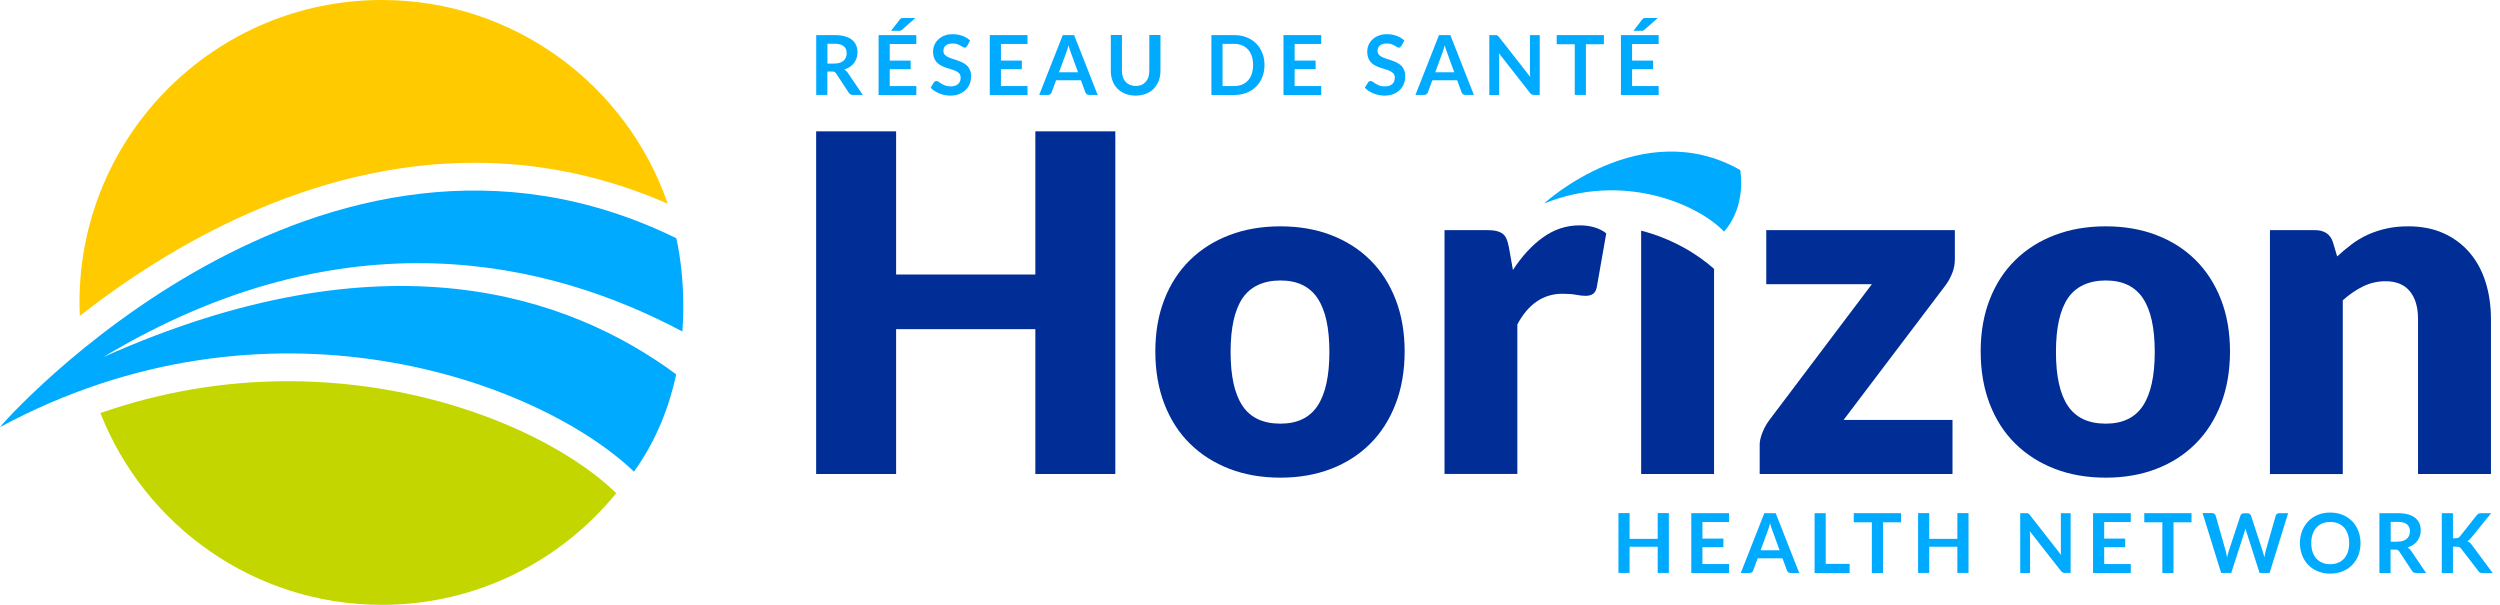 <?xml version="1.0" encoding="UTF-8"?> <svg xmlns="http://www.w3.org/2000/svg" width="310" height="75" viewBox="0 0 310 75" fill="none"><g clip-path="url(#clip0_52_2871)"><path d="M12.8 44.283C42.866 26.237 68.269 32.401 84.615 41.106C85.105 34.487 83.86 29.542 83.86 29.542C39.62 7.856 0 52.765 0 52.962C33.164 35.088 66.569 47.013 78.614 58.483C81.422 54.568 83.001 50.37 83.851 46.42C70.484 36.539 47.63 28.718 12.8 44.283Z" fill="#00AAFF"></path><path d="M58.843 20.184C67.05 20.184 75.095 21.892 82.804 25.258C77.722 10.56 63.779 0 47.356 0C26.648 0 9.856 16.793 9.856 37.5C9.856 38.058 9.873 38.608 9.899 39.166C20.896 30.563 38.402 20.184 58.834 20.184H58.843Z" fill="#FFCB00"></path><path d="M76.237 60.98C69.068 54.155 53.769 47.27 35.723 47.27C27.747 47.27 19.961 48.6 12.449 51.219C17.926 65.144 31.482 75 47.347 75C59.083 75 69.54 69.591 76.417 61.152L76.228 60.971L76.237 60.98Z" fill="#C4D600"></path><path d="M138.299 58.774H128.383V40.814H111.118V58.774H101.202V16.286H111.118V34.04H128.383V16.286H138.299V58.774Z" fill="#002D96"></path><path d="M158.774 28.065C161.066 28.065 163.161 28.426 165.041 29.147C166.93 29.868 168.544 30.898 169.901 32.238C171.257 33.577 172.304 35.208 173.051 37.123C173.798 39.037 174.176 41.192 174.176 43.579C174.176 45.965 173.798 48.163 173.051 50.095C172.304 52.027 171.257 53.675 169.901 55.023C168.553 56.371 166.93 57.418 165.041 58.139C163.153 58.869 161.066 59.23 158.774 59.23C156.482 59.23 154.353 58.869 152.464 58.139C150.567 57.41 148.936 56.371 147.562 55.023C146.188 53.675 145.132 52.027 144.385 50.095C143.638 48.163 143.261 45.991 143.261 43.579C143.261 41.166 143.638 39.037 144.385 37.123C145.132 35.208 146.197 33.577 147.562 32.238C148.936 30.898 150.567 29.868 152.464 29.147C154.361 28.426 156.465 28.065 158.774 28.065ZM158.774 52.533C160.852 52.533 162.388 51.803 163.367 50.335C164.346 48.867 164.844 46.635 164.844 43.648C164.844 40.66 164.354 38.428 163.367 36.968C162.388 35.509 160.852 34.779 158.774 34.779C156.697 34.779 155.074 35.509 154.078 36.968C153.091 38.428 152.593 40.651 152.593 43.648C152.593 46.644 153.091 48.876 154.078 50.335C155.065 51.803 156.636 52.533 158.774 52.533Z" fill="#002D96"></path><path d="M179.121 58.774V28.537H184.487C184.933 28.537 185.311 28.58 185.611 28.657C185.912 28.734 186.169 28.854 186.367 29.017C186.573 29.181 186.727 29.404 186.83 29.67C186.933 29.945 187.028 30.271 187.105 30.657L187.603 33.482C188.711 31.773 189.955 30.417 191.338 29.43C192.72 28.442 194.222 27.944 195.853 27.944C197.236 27.944 198.343 28.279 199.176 28.932L198.008 35.577C197.931 35.989 197.776 36.272 197.545 36.435C197.313 36.598 197.004 36.684 196.609 36.684C196.274 36.684 195.888 36.641 195.441 36.555C194.995 36.469 194.428 36.426 193.75 36.426C191.38 36.426 189.509 37.688 188.152 40.221V58.765H179.112L179.121 58.774Z" fill="#002D96"></path><path d="M242.402 32.151C242.402 32.77 242.282 33.371 242.05 33.929C241.818 34.495 241.544 34.976 241.235 35.388L228.606 52.069H242.11V58.774H218.201V55.1C218.201 54.73 218.304 54.267 218.51 53.717C218.716 53.168 218.999 52.636 219.368 52.129L232.109 35.242H219.016V28.537H242.402V32.151Z" fill="#002D96"></path><path d="M261.118 28.065C263.41 28.065 265.505 28.426 267.385 29.147C269.274 29.868 270.888 30.898 272.244 32.238C273.592 33.577 274.648 35.208 275.395 37.123C276.142 39.037 276.52 41.192 276.52 43.579C276.52 45.965 276.142 48.163 275.395 50.095C274.648 52.027 273.601 53.675 272.244 55.023C270.896 56.371 269.274 57.418 267.385 58.139C265.496 58.869 263.41 59.23 261.118 59.23C258.826 59.23 256.697 58.869 254.808 58.139C252.91 57.41 251.279 56.371 249.906 55.023C248.532 53.675 247.476 52.027 246.729 50.095C245.982 48.163 245.604 45.991 245.604 43.579C245.604 41.166 245.982 39.037 246.729 37.123C247.476 35.208 248.541 33.577 249.906 32.238C251.279 30.898 252.91 29.868 254.808 29.147C256.705 28.426 258.808 28.065 261.118 28.065ZM261.118 52.533C263.196 52.533 264.732 51.803 265.711 50.335C266.69 48.867 267.188 46.635 267.188 43.648C267.188 40.66 266.698 38.428 265.711 36.968C264.732 35.509 263.196 34.779 261.118 34.779C259.04 34.779 257.418 35.509 256.422 36.968C255.435 38.428 254.937 40.651 254.937 43.648C254.937 46.644 255.435 48.876 256.422 50.335C257.409 51.803 258.98 52.533 261.118 52.533Z" fill="#002D96"></path><path d="M281.473 58.775V28.538H287.071C287.638 28.538 288.11 28.666 288.488 28.915C288.865 29.164 289.131 29.551 289.286 30.049L289.81 31.8C290.393 31.259 290.994 30.753 291.621 30.28C292.239 29.817 292.909 29.422 293.621 29.096C294.334 28.778 295.098 28.52 295.922 28.34C296.746 28.151 297.648 28.065 298.618 28.065C300.266 28.065 301.734 28.349 303.005 28.924C304.276 29.499 305.349 30.298 306.224 31.319C307.1 32.341 307.761 33.551 308.208 34.968C308.654 36.376 308.877 37.913 308.877 39.561V58.775H299.837V39.561C299.837 38.084 299.494 36.934 298.815 36.11C298.137 35.286 297.133 34.873 295.811 34.873C294.823 34.873 293.888 35.088 293.012 35.517C292.136 35.947 291.303 36.522 290.505 37.234V58.783H281.465L281.473 58.775Z" fill="#002D96"></path><path d="M203.503 28.598V58.775H212.543V33.337C210.397 31.431 207.272 29.576 203.503 28.598Z" fill="#002D96"></path><path d="M213.779 28.718C210.551 25.326 201.253 21.274 191.483 25.232C191.483 25.18 203.571 14.14 215.788 21.085C215.788 21.085 216.647 25.481 213.779 28.718Z" fill="#00AAFF"></path><path d="M206.937 63.624V71.042H205.555V67.796H202.069V71.042H200.687V63.624H202.069V66.818H205.555V63.624H206.937Z" fill="#00AAFF"></path><path d="M211.101 64.723V66.784H213.702V67.848H211.101V69.943H214.398V71.05H209.719V63.633H214.398V64.732H211.101V64.723Z" fill="#00AAFF"></path><path d="M223.111 71.05H222.047C221.927 71.05 221.832 71.016 221.755 70.965C221.678 70.913 221.626 70.827 221.583 70.741L221.025 69.23H217.952L217.394 70.741C217.368 70.819 217.316 70.896 217.231 70.956C217.153 71.025 217.05 71.05 216.939 71.05H215.857L218.776 63.633H220.184L223.103 71.05H223.111ZM220.673 68.243L219.772 65.77C219.729 65.659 219.677 65.53 219.634 65.384C219.583 65.23 219.54 65.075 219.488 64.895C219.446 65.067 219.394 65.23 219.351 65.384C219.3 65.539 219.257 65.668 219.214 65.779L218.312 68.234H220.673V68.243Z" fill="#00AAFF"></path><path d="M229.353 69.909V71.05H225.009V63.633H226.391V69.917H229.361L229.353 69.909Z" fill="#00AAFF"></path><path d="M235.732 64.766H233.491V71.05H232.109V64.766H229.868V63.633H235.723V64.766H235.732Z" fill="#00AAFF"></path><path d="M244.094 63.624V71.042H242.712V67.796H239.226V71.042H237.844V63.624H239.226V66.818H242.712V63.624H244.094Z" fill="#00AAFF"></path><path d="M256.757 63.624V71.042H256.053C255.941 71.042 255.855 71.024 255.778 70.99C255.701 70.956 255.632 70.896 255.563 70.81L251.692 65.865C251.709 66.088 251.726 66.303 251.726 66.492V71.05H250.507V63.633H251.228C251.288 63.633 251.34 63.633 251.383 63.633C251.425 63.633 251.46 63.65 251.494 63.667C251.528 63.684 251.554 63.701 251.589 63.736C251.623 63.761 251.657 63.804 251.692 63.847L255.581 68.818C255.572 68.698 255.564 68.578 255.555 68.466C255.546 68.354 255.546 68.243 255.546 68.14V63.633H256.765L256.757 63.624Z" fill="#00AAFF"></path><path d="M260.92 64.723V66.784H263.522V67.848H260.92V69.943H264.217V71.05H259.538V63.633H264.217V64.732H260.92V64.723Z" fill="#00AAFF"></path><path d="M271.755 64.766H269.514V71.05H268.132V64.766H265.891V63.633H271.746V64.766H271.755Z" fill="#00AAFF"></path><path d="M283.731 63.624L281.431 71.042H280.186L278.563 65.968C278.52 65.848 278.477 65.693 278.443 65.513C278.426 65.599 278.4 65.676 278.383 65.753C278.366 65.83 278.34 65.899 278.314 65.968L276.674 71.042H275.421L273.12 63.624H274.279C274.399 63.624 274.502 63.65 274.58 63.71C274.657 63.77 274.717 63.839 274.743 63.942L276.005 68.38C276.03 68.492 276.056 68.612 276.082 68.741C276.108 68.87 276.134 69.007 276.159 69.144C276.185 68.998 276.219 68.87 276.245 68.741C276.279 68.612 276.314 68.5 276.348 68.389L277.808 63.95C277.833 63.873 277.885 63.796 277.971 63.736C278.048 63.667 278.151 63.641 278.263 63.641H278.666C278.786 63.641 278.881 63.667 278.958 63.727C279.035 63.787 279.087 63.864 279.13 63.95L280.581 68.389C280.649 68.603 280.718 68.844 280.778 69.118C280.821 68.852 280.873 68.603 280.924 68.389L282.186 63.95C282.203 63.864 282.255 63.787 282.341 63.727C282.426 63.667 282.521 63.633 282.641 63.633H283.723L283.731 63.624Z" fill="#00AAFF"></path><path d="M292.703 67.342C292.703 67.883 292.617 68.389 292.437 68.853C292.257 69.316 291.999 69.72 291.673 70.055C291.346 70.389 290.952 70.656 290.488 70.844C290.024 71.033 289.509 71.128 288.951 71.128C288.393 71.128 287.878 71.033 287.414 70.844C286.951 70.656 286.556 70.389 286.23 70.055C285.903 69.72 285.646 69.316 285.466 68.853C285.285 68.389 285.191 67.883 285.191 67.342C285.191 66.801 285.285 66.294 285.466 65.831C285.646 65.367 285.903 64.964 286.23 64.629C286.556 64.294 286.959 64.028 287.414 63.839C287.878 63.65 288.385 63.556 288.951 63.556C289.329 63.556 289.681 63.599 290.016 63.684C290.351 63.77 290.651 63.899 290.926 64.054C291.201 64.217 291.449 64.406 291.673 64.637C291.896 64.861 292.076 65.118 292.231 65.401C292.385 65.685 292.505 65.985 292.583 66.311C292.66 66.638 292.703 66.99 292.703 67.35V67.342ZM291.295 67.342C291.295 66.938 291.243 66.569 291.132 66.243C291.02 65.917 290.866 65.642 290.668 65.419C290.462 65.195 290.222 65.024 289.93 64.903C289.638 64.783 289.312 64.723 288.951 64.723C288.591 64.723 288.264 64.783 287.973 64.903C287.681 65.024 287.44 65.195 287.234 65.419C287.028 65.642 286.874 65.917 286.762 66.243C286.65 66.569 286.599 66.93 286.599 67.342C286.599 67.754 286.65 68.114 286.762 68.441C286.874 68.767 287.028 69.042 287.234 69.265C287.44 69.488 287.681 69.66 287.973 69.78C288.264 69.9 288.591 69.96 288.951 69.96C289.312 69.96 289.638 69.9 289.93 69.78C290.222 69.66 290.462 69.488 290.668 69.265C290.866 69.042 291.029 68.767 291.132 68.441C291.243 68.114 291.295 67.754 291.295 67.342Z" fill="#00AAFF"></path><path d="M300.841 71.05H299.597C299.356 71.05 299.193 70.956 299.081 70.776L297.519 68.398C297.459 68.312 297.399 68.243 297.33 68.209C297.261 68.174 297.158 68.149 297.021 68.149H296.429V71.05H295.046V63.633H297.313C297.819 63.633 298.249 63.684 298.609 63.787C298.97 63.89 299.27 64.036 299.493 64.225C299.717 64.414 299.897 64.637 300.009 64.903C300.12 65.161 300.172 65.453 300.172 65.77C300.172 66.019 300.137 66.26 300.06 66.475C299.983 66.698 299.88 66.895 299.742 67.084C299.605 67.264 299.433 67.427 299.227 67.565C299.021 67.702 298.79 67.805 298.532 67.891C298.618 67.943 298.704 68.003 298.781 68.071C298.858 68.14 298.927 68.226 298.987 68.32L300.841 71.059V71.05ZM297.296 67.161C297.553 67.161 297.785 67.127 297.974 67.067C298.171 66.998 298.326 66.912 298.455 66.801C298.583 66.689 298.669 66.552 298.738 66.397C298.798 66.243 298.832 66.071 298.832 65.882C298.832 65.504 298.712 65.213 298.463 65.015C298.214 64.809 297.837 64.715 297.33 64.715H296.446V67.178H297.304L297.296 67.161Z" fill="#00AAFF"></path><path d="M304.155 66.741H304.482C304.61 66.741 304.722 66.724 304.808 66.689C304.894 66.655 304.971 66.595 305.031 66.517L307.083 63.925C307.169 63.813 307.255 63.736 307.349 63.693C307.443 63.65 307.564 63.633 307.71 63.633H308.903L306.405 66.715C306.259 66.904 306.104 67.032 305.95 67.118C306.061 67.161 306.164 67.213 306.259 67.29C306.353 67.367 306.439 67.462 306.516 67.582L309.092 71.059H307.873C307.71 71.059 307.589 71.033 307.504 70.99C307.426 70.947 307.358 70.879 307.298 70.784L305.194 68.046C305.125 67.951 305.057 67.891 304.971 67.848C304.885 67.814 304.765 67.788 304.602 67.788H304.164V71.05H302.782V63.633H304.164V66.741H304.155Z" fill="#00AAFF"></path><path d="M107.005 11.77H105.761C105.529 11.77 105.357 11.676 105.245 11.495L103.683 9.117C103.623 9.031 103.563 8.963 103.494 8.928C103.425 8.894 103.322 8.868 103.185 8.868H102.593V11.77H101.21V4.353H103.477C103.983 4.353 104.413 4.404 104.773 4.507C105.134 4.61 105.434 4.756 105.658 4.945C105.889 5.134 106.061 5.357 106.164 5.623C106.276 5.881 106.327 6.173 106.327 6.49C106.327 6.739 106.293 6.98 106.216 7.203C106.138 7.426 106.035 7.623 105.898 7.812C105.761 7.993 105.589 8.156 105.383 8.293C105.177 8.43 104.945 8.542 104.687 8.619C104.773 8.671 104.859 8.731 104.936 8.8C105.014 8.868 105.082 8.954 105.142 9.049L106.997 11.787L107.005 11.77ZM103.451 7.881C103.709 7.881 103.941 7.847 104.129 7.787C104.327 7.718 104.481 7.632 104.61 7.52C104.739 7.409 104.825 7.271 104.893 7.108C104.962 6.945 104.988 6.782 104.988 6.593C104.988 6.216 104.868 5.924 104.619 5.726C104.37 5.52 103.992 5.426 103.486 5.426H102.601V7.89H103.46L103.451 7.881Z" fill="#00AAFF"></path><path d="M110.328 5.452V7.512H112.921V8.577H110.328V10.671H113.625V11.779H108.946V4.353H113.625V5.452H110.328ZM113.513 2.224L111.848 3.692C111.779 3.752 111.71 3.795 111.65 3.803C111.59 3.82 111.513 3.82 111.41 3.82H110.491L111.564 2.43C111.599 2.378 111.633 2.344 111.667 2.318C111.702 2.292 111.736 2.267 111.779 2.258C111.822 2.241 111.865 2.232 111.916 2.232C111.968 2.232 112.028 2.232 112.097 2.232H113.505L113.513 2.224Z" fill="#00AAFF"></path><path d="M119.926 5.701C119.883 5.769 119.84 5.821 119.797 5.855C119.755 5.89 119.694 5.907 119.626 5.907C119.557 5.907 119.48 5.881 119.394 5.829C119.308 5.778 119.214 5.718 119.093 5.649C118.973 5.58 118.845 5.529 118.681 5.469C118.527 5.417 118.338 5.392 118.132 5.392C117.943 5.392 117.771 5.417 117.625 5.46C117.479 5.503 117.359 5.572 117.265 5.649C117.17 5.735 117.093 5.829 117.05 5.941C117.007 6.053 116.982 6.181 116.982 6.319C116.982 6.491 117.033 6.636 117.127 6.757C117.222 6.877 117.351 6.971 117.514 7.057C117.677 7.143 117.857 7.212 118.063 7.28C118.269 7.349 118.475 7.418 118.699 7.486C118.922 7.555 119.128 7.65 119.334 7.744C119.54 7.838 119.72 7.967 119.883 8.113C120.046 8.259 120.175 8.448 120.27 8.663C120.364 8.877 120.416 9.143 120.416 9.444C120.416 9.779 120.355 10.096 120.244 10.388C120.132 10.68 119.961 10.938 119.737 11.152C119.514 11.367 119.248 11.539 118.93 11.667C118.613 11.796 118.244 11.856 117.84 11.856C117.608 11.856 117.368 11.831 117.145 11.788C116.913 11.745 116.698 11.676 116.484 11.59C116.269 11.504 116.072 11.401 115.891 11.281C115.702 11.161 115.539 11.032 115.402 10.877L115.805 10.216C115.84 10.165 115.883 10.131 115.943 10.096C115.994 10.062 116.054 10.045 116.114 10.045C116.2 10.045 116.295 10.079 116.389 10.148C116.492 10.216 116.604 10.294 116.741 10.38C116.879 10.466 117.042 10.543 117.222 10.611C117.402 10.68 117.625 10.714 117.883 10.714C118.278 10.714 118.578 10.62 118.793 10.431C119.008 10.242 119.119 9.976 119.119 9.624C119.119 9.427 119.068 9.272 118.973 9.143C118.879 9.023 118.75 8.92 118.587 8.834C118.424 8.748 118.244 8.68 118.038 8.62C117.831 8.56 117.625 8.499 117.411 8.431C117.196 8.362 116.99 8.276 116.784 8.182C116.578 8.087 116.398 7.959 116.235 7.804C116.071 7.65 115.943 7.461 115.848 7.229C115.754 6.997 115.702 6.714 115.702 6.37C115.702 6.104 115.754 5.838 115.865 5.58C115.977 5.323 116.132 5.1 116.338 4.902C116.544 4.705 116.793 4.542 117.093 4.421C117.394 4.301 117.737 4.241 118.132 4.241C118.57 4.241 118.973 4.31 119.342 4.447C119.712 4.585 120.029 4.773 120.287 5.022L119.943 5.675L119.926 5.701Z" fill="#00AAFF"></path><path d="M124.116 5.451V7.512H126.708V8.576H124.116V10.671H127.412V11.779H122.733V4.353H127.412V5.451H124.116Z" fill="#00AAFF"></path><path d="M136.118 11.77H135.053C134.933 11.77 134.839 11.744 134.761 11.684C134.684 11.624 134.633 11.547 134.59 11.461L134.032 9.95H130.958L130.4 11.461C130.374 11.538 130.323 11.616 130.237 11.676C130.16 11.744 130.057 11.77 129.945 11.77H128.863L131.782 4.353H133.19L136.109 11.77H136.118ZM133.68 8.971L132.778 6.499C132.735 6.387 132.684 6.258 132.641 6.112C132.598 5.967 132.546 5.803 132.495 5.623C132.452 5.795 132.4 5.958 132.357 6.112C132.306 6.267 132.263 6.396 132.22 6.507L131.319 8.963H133.68V8.971Z" fill="#00AAFF"></path><path d="M140.822 10.662C141.088 10.662 141.329 10.62 141.535 10.525C141.75 10.439 141.921 10.31 142.067 10.147C142.213 9.984 142.325 9.795 142.402 9.564C142.479 9.332 142.514 9.074 142.514 8.791V4.344H143.896V8.791C143.896 9.229 143.827 9.641 143.681 10.018C143.535 10.396 143.338 10.714 143.072 10.989C142.805 11.263 142.488 11.469 142.101 11.624C141.724 11.778 141.294 11.856 140.822 11.856C140.35 11.856 139.912 11.778 139.535 11.624C139.157 11.469 138.831 11.263 138.564 10.989C138.298 10.714 138.092 10.396 137.955 10.018C137.809 9.641 137.74 9.237 137.74 8.791V4.344H139.122V8.782C139.122 9.066 139.157 9.323 139.234 9.555C139.311 9.787 139.423 9.984 139.569 10.139C139.715 10.302 139.895 10.431 140.101 10.517C140.307 10.602 140.548 10.654 140.814 10.654L140.822 10.662Z" fill="#00AAFF"></path><path d="M156.799 8.061C156.799 8.602 156.705 9.109 156.524 9.564C156.344 10.019 156.087 10.414 155.76 10.74C155.434 11.066 155.039 11.324 154.576 11.504C154.112 11.684 153.597 11.779 153.039 11.779H150.214V4.353H153.039C153.605 4.353 154.121 4.447 154.576 4.627C155.031 4.808 155.434 5.065 155.76 5.391C156.087 5.718 156.344 6.112 156.524 6.568C156.705 7.023 156.799 7.52 156.799 8.07V8.061ZM155.383 8.061C155.383 7.658 155.331 7.289 155.22 6.962C155.108 6.636 154.953 6.361 154.756 6.138C154.55 5.915 154.309 5.743 154.018 5.623C153.726 5.503 153.399 5.443 153.039 5.443H151.597V10.671H153.039C153.399 10.671 153.726 10.611 154.018 10.491C154.309 10.371 154.55 10.199 154.756 9.976C154.962 9.753 155.116 9.478 155.22 9.152C155.323 8.825 155.383 8.465 155.383 8.053V8.061Z" fill="#00AAFF"></path><path d="M160.534 5.451V7.512H163.135V8.576H160.534V10.671H163.831V11.779H159.152V4.353H163.831V5.451H160.534Z" fill="#00AAFF"></path><path d="M173.755 5.701C173.712 5.769 173.669 5.821 173.626 5.855C173.583 5.89 173.523 5.907 173.455 5.907C173.386 5.907 173.309 5.881 173.223 5.829C173.137 5.778 173.042 5.718 172.922 5.649C172.802 5.58 172.673 5.529 172.519 5.469C172.364 5.417 172.175 5.392 171.969 5.392C171.78 5.392 171.609 5.417 171.463 5.46C171.317 5.503 171.197 5.572 171.102 5.649C171.008 5.735 170.931 5.829 170.888 5.941C170.836 6.053 170.819 6.181 170.819 6.319C170.819 6.491 170.87 6.636 170.965 6.757C171.059 6.877 171.188 6.971 171.351 7.057C171.514 7.143 171.695 7.212 171.901 7.28C172.107 7.349 172.313 7.418 172.536 7.486C172.759 7.555 172.965 7.65 173.171 7.744C173.377 7.838 173.558 7.967 173.721 8.113C173.884 8.259 174.013 8.448 174.107 8.663C174.201 8.877 174.253 9.143 174.253 9.444C174.253 9.779 174.193 10.096 174.081 10.388C173.97 10.68 173.798 10.938 173.575 11.152C173.352 11.367 173.085 11.539 172.768 11.667C172.45 11.796 172.09 11.856 171.677 11.856C171.437 11.856 171.205 11.831 170.982 11.788C170.75 11.745 170.536 11.676 170.321 11.59C170.106 11.504 169.909 11.401 169.729 11.281C169.54 11.161 169.377 11.032 169.239 10.877L169.643 10.216C169.677 10.165 169.72 10.131 169.78 10.096C169.832 10.062 169.892 10.045 169.952 10.045C170.038 10.045 170.132 10.079 170.227 10.148C170.33 10.216 170.441 10.294 170.579 10.38C170.716 10.466 170.879 10.543 171.059 10.611C171.24 10.68 171.463 10.714 171.72 10.714C172.115 10.714 172.416 10.62 172.63 10.431C172.845 10.242 172.957 9.976 172.957 9.624C172.957 9.427 172.905 9.272 172.811 9.143C172.716 9.023 172.587 8.92 172.424 8.834C172.261 8.748 172.081 8.68 171.875 8.62C171.669 8.56 171.463 8.499 171.248 8.431C171.034 8.362 170.828 8.276 170.621 8.182C170.415 8.087 170.235 7.959 170.072 7.804C169.909 7.65 169.78 7.461 169.686 7.229C169.591 6.997 169.54 6.714 169.54 6.37C169.54 6.104 169.591 5.838 169.703 5.58C169.814 5.323 169.969 5.1 170.175 4.902C170.381 4.705 170.63 4.542 170.939 4.421C171.248 4.301 171.583 4.241 171.978 4.241C172.416 4.241 172.819 4.31 173.188 4.447C173.558 4.585 173.875 4.773 174.133 5.022L173.789 5.675L173.755 5.701Z" fill="#00AAFF"></path><path d="M182.77 11.77H181.705C181.585 11.77 181.49 11.744 181.413 11.684C181.336 11.624 181.284 11.547 181.241 11.461L180.683 9.95H177.61L177.052 11.461C177.026 11.538 176.975 11.616 176.889 11.676C176.811 11.744 176.708 11.77 176.597 11.77H175.515L178.434 4.353H179.842L182.761 11.77H182.77ZM180.331 8.971L179.43 6.499C179.387 6.387 179.336 6.258 179.293 6.112C179.241 5.958 179.198 5.803 179.147 5.623C179.104 5.795 179.052 5.958 179.009 6.112C178.958 6.267 178.915 6.396 178.872 6.507L177.97 8.963H180.331V8.971Z" fill="#00AAFF"></path><path d="M190.925 4.353V11.77H190.221C190.11 11.77 190.024 11.753 189.947 11.719C189.869 11.684 189.801 11.624 189.732 11.538L185.86 6.593C185.877 6.816 185.894 7.031 185.894 7.22V11.779H184.675V4.353H185.396C185.457 4.353 185.508 4.353 185.551 4.353C185.594 4.353 185.628 4.37 185.663 4.387C185.697 4.404 185.723 4.421 185.757 4.456C185.791 4.481 185.826 4.524 185.86 4.567L189.749 9.538C189.741 9.418 189.732 9.298 189.723 9.186C189.715 9.074 189.715 8.963 189.715 8.86V4.353H190.934H190.925Z" fill="#00AAFF"></path><path d="M198.892 5.486H196.652V11.77H195.27V5.486H193.029V4.353H198.884V5.486H198.892Z" fill="#00AAFF"></path><path d="M202.378 5.452V7.512H204.979V8.577H202.378V10.671H205.675V11.779H200.996V4.353H205.675V5.452H202.378ZM205.571 2.224L203.906 3.692C203.837 3.752 203.769 3.795 203.709 3.803C203.648 3.82 203.571 3.82 203.468 3.82H202.55L203.623 2.43C203.657 2.378 203.691 2.344 203.726 2.318C203.76 2.292 203.794 2.267 203.837 2.258C203.88 2.241 203.923 2.232 203.975 2.232C204.026 2.232 204.086 2.232 204.155 2.232H205.563L205.571 2.224Z" fill="#00AAFF"></path></g><defs><clipPath id="clip0_52_2871"><rect width="309.075" height="75" fill="white"></rect></clipPath></defs></svg> 